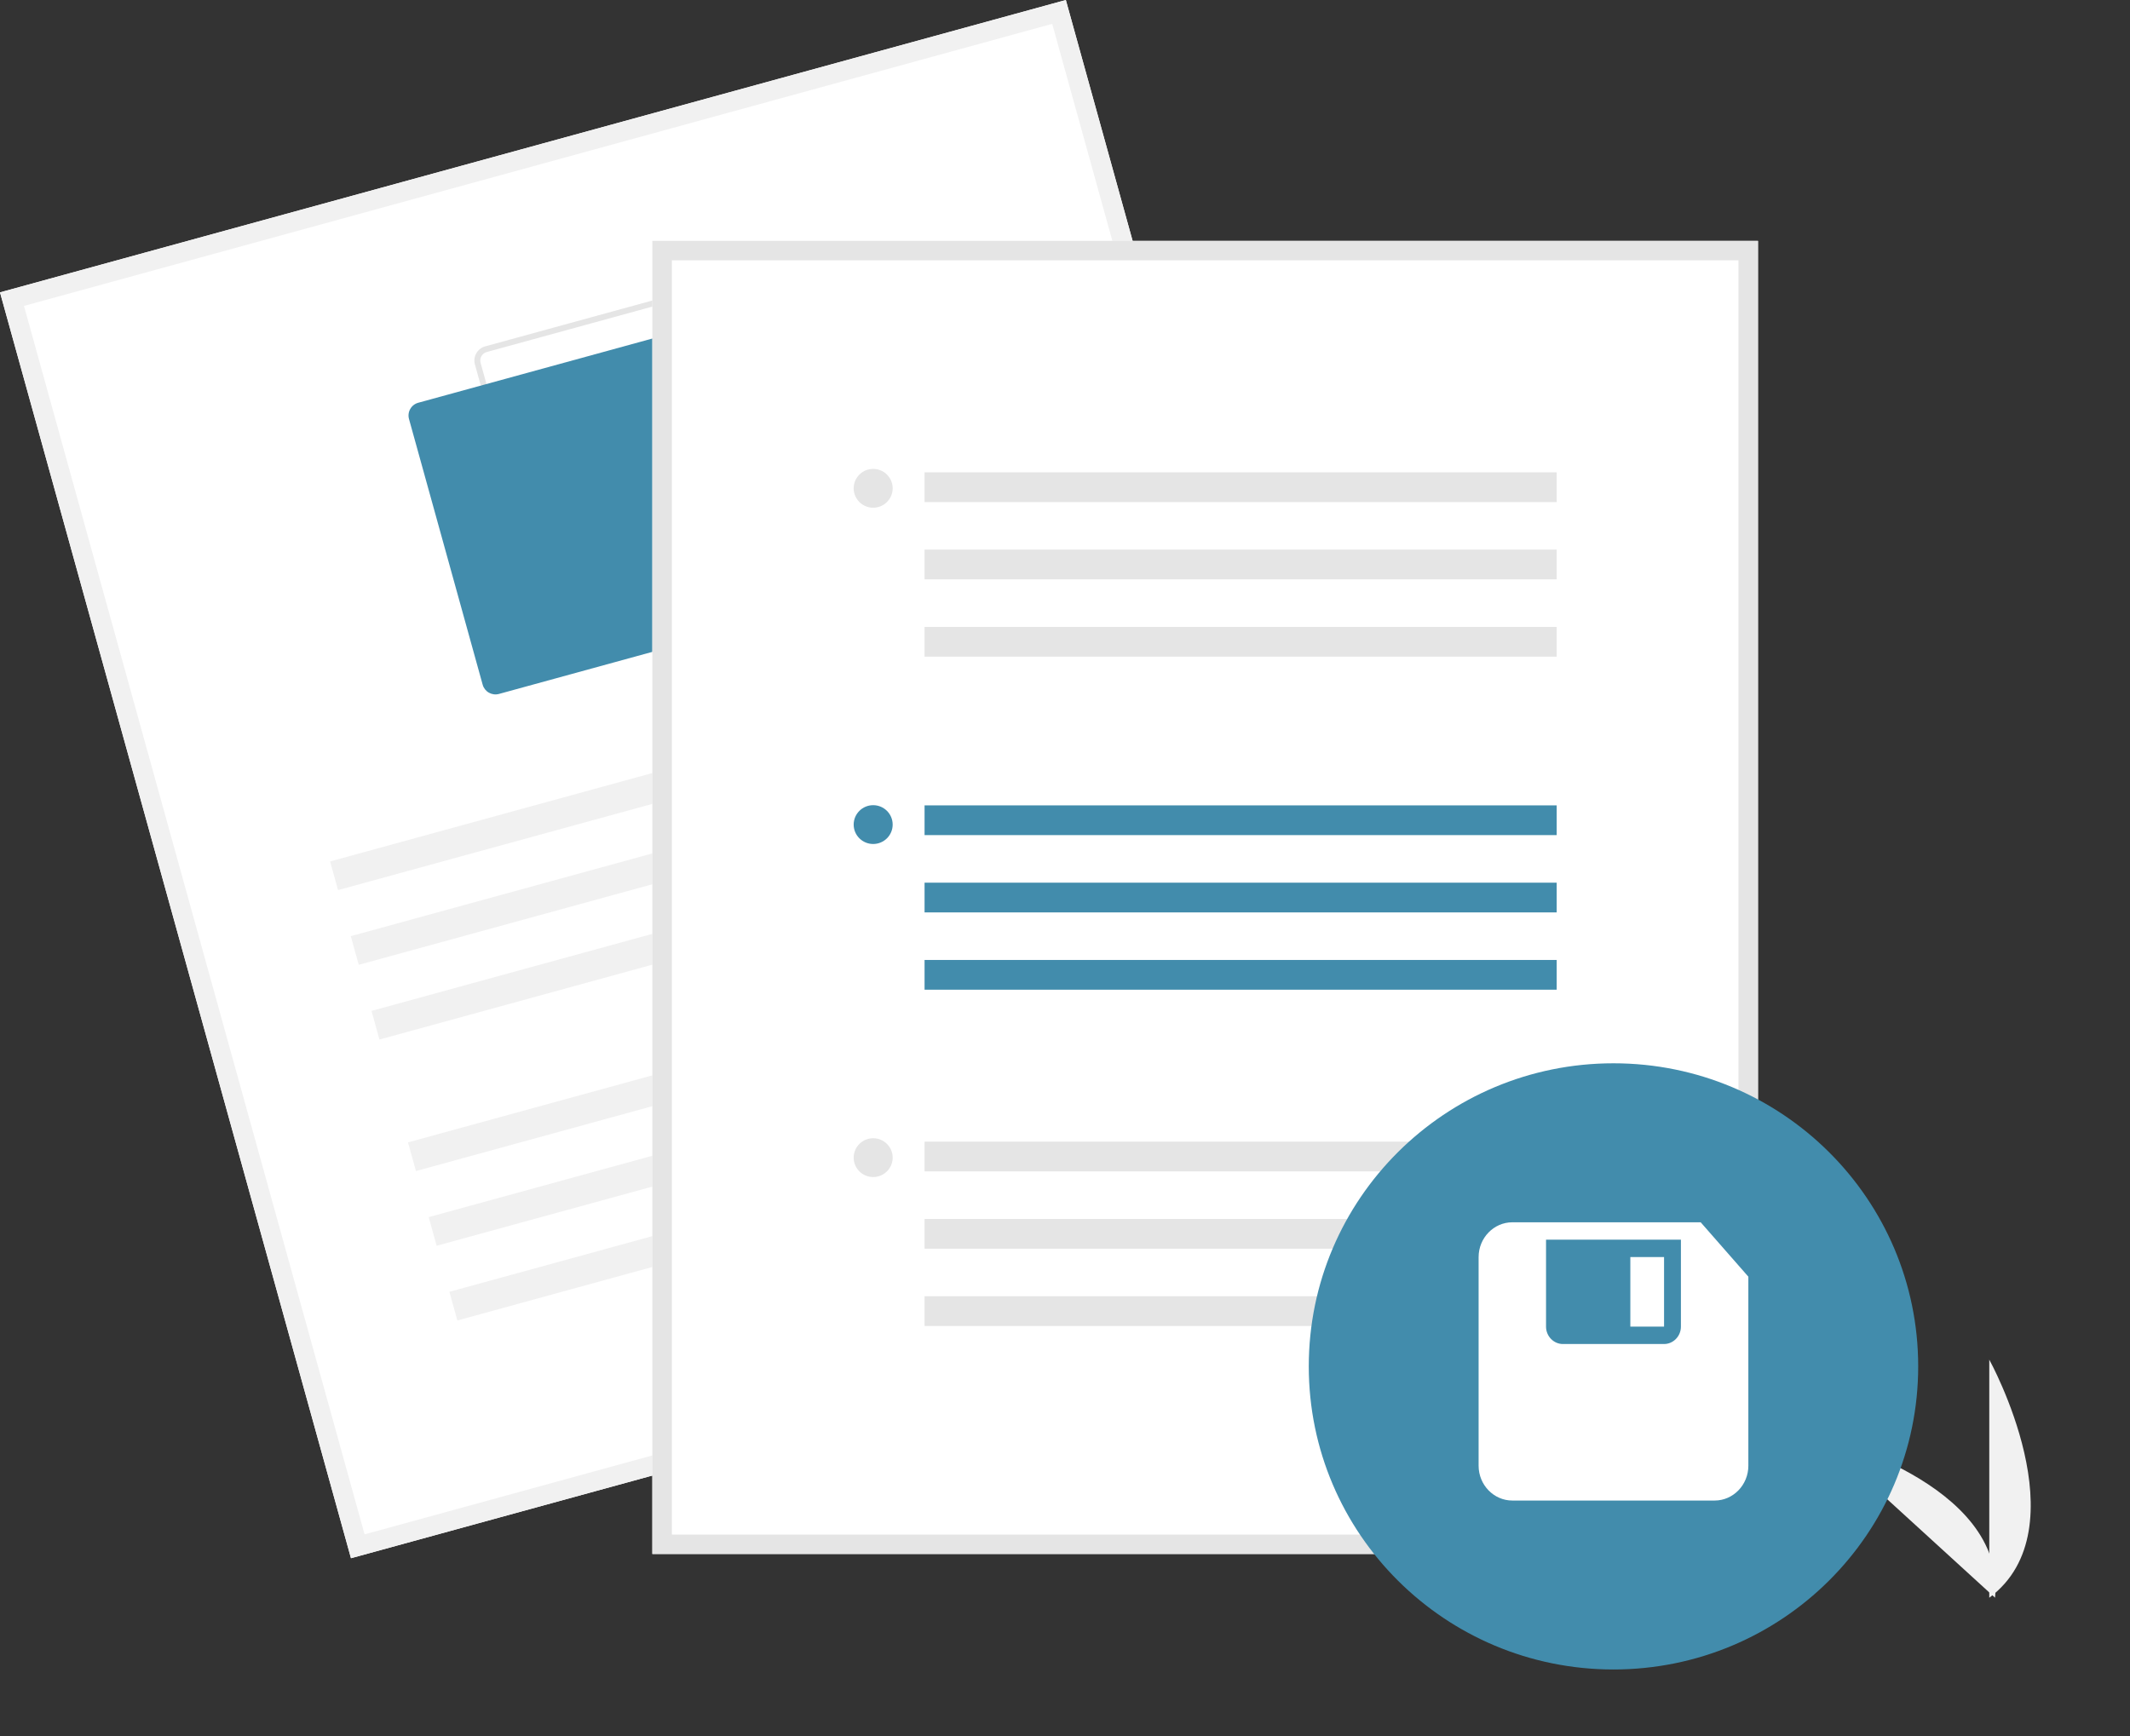 <svg width="130" height="106" viewBox="0 0 130 106" fill="none" xmlns="http://www.w3.org/2000/svg">
<rect x="0" y="0" width="130" height="106" fill="#333333" stroke="none"/>
<g clip-path="url(#clip0)">
<path d="M121.411 97.535V83C121.411 83 127.104 93.305 121.411 97.535Z" fill="#F1F1F1"/>
<path d="M121.762 97.532L111 87.702C111 87.702 122.48 90.498 121.762 97.532Z" fill="#F1F1F1"/>
<path d="M86.472 77.275L21.421 95.123L0 17.848L65.051 0L86.472 77.275Z" fill="white"/>
<path d="M86.472 77.275L21.421 95.123L0 17.848L65.051 0L86.472 77.275ZM22.252 93.667L85.007 76.448L64.219 1.457L1.464 18.675L22.252 93.667Z" fill="#F1F1F1"/>
<path d="M50.895 34.618L34.588 39.092C34.358 39.155 34.113 39.125 33.905 39.008C33.698 38.89 33.545 38.696 33.482 38.467L28.985 22.245C28.922 22.016 28.952 21.771 29.07 21.565C29.188 21.359 29.383 21.207 29.613 21.144L45.919 16.67C46.149 16.607 46.395 16.637 46.602 16.755C46.81 16.872 46.962 17.066 47.026 17.295L51.523 33.517C51.586 33.746 51.555 33.991 51.437 34.197C51.32 34.404 51.124 34.555 50.895 34.618ZM29.709 21.489C29.571 21.527 29.453 21.618 29.383 21.742C29.312 21.866 29.294 22.012 29.332 22.149L33.829 38.372C33.867 38.51 33.958 38.626 34.083 38.696C34.207 38.767 34.355 38.785 34.493 38.747L50.799 34.273C50.937 34.235 51.054 34.144 51.125 34.02C51.195 33.897 51.214 33.75 51.176 33.613L46.679 17.39C46.641 17.253 46.549 17.136 46.425 17.066C46.3 16.995 46.153 16.977 46.015 17.015L29.709 21.489Z" fill="#E5E5E5"/>
<path d="M46.761 37.888L30.455 42.362C30.248 42.419 30.027 42.391 29.84 42.286C29.653 42.18 29.516 42.005 29.459 41.8L24.962 25.577C24.905 25.371 24.933 25.151 25.039 24.965C25.145 24.779 25.32 24.643 25.527 24.586L41.834 20.112C42.041 20.055 42.262 20.083 42.448 20.188C42.635 20.294 42.772 20.468 42.829 20.674L47.326 36.897C47.383 37.103 47.356 37.323 47.25 37.509C47.144 37.694 46.968 37.831 46.761 37.888Z" fill="#428CAC"/>
<path d="M65.651 40.103L20.147 52.588L20.632 54.337L66.136 41.852L65.651 40.103Z" fill="#F1F1F1"/>
<path d="M66.915 44.663L21.411 57.148L21.896 58.898L67.4 46.413L66.915 44.663Z" fill="#F1F1F1"/>
<path d="M68.179 49.226L22.675 61.711L23.16 63.46L68.664 50.975L68.179 49.226Z" fill="#F1F1F1"/>
<path d="M70.405 57.253L24.901 69.738L25.386 71.488L70.89 59.002L70.405 57.253Z" fill="#F1F1F1"/>
<path d="M71.669 61.815L26.165 74.3L26.65 76.049L72.154 63.564L71.669 61.815Z" fill="#F1F1F1"/>
<path d="M72.933 66.375L27.429 78.86L27.914 80.61L73.418 68.124L72.933 66.375Z" fill="#F1F1F1"/>
<path d="M107.295 94.865H39.815V14.705H107.295V94.865Z" fill="white"/>
<path d="M107.295 94.865H39.815V14.705H107.295V94.865ZM41.006 93.681H106.104V15.889H41.006V93.681Z" fill="#E5E5E5"/>
<path d="M95.009 49.165H56.429V50.98H95.009V49.165Z" fill="#428CAC"/>
<path d="M95.009 53.884H56.429V55.699H95.009V53.884Z" fill="#428CAC"/>
<path d="M95.009 58.602H56.429V60.417H95.009V58.602Z" fill="#428CAC"/>
<path d="M53.292 51.522C53.95 51.522 54.482 50.992 54.482 50.338C54.482 49.684 53.95 49.153 53.292 49.153C52.635 49.153 52.102 49.684 52.102 50.338C52.102 50.992 52.635 51.522 53.292 51.522Z" fill="#428CAC"/>
<path d="M95.009 28.834H56.429V30.649H95.009V28.834Z" fill="#E5E5E5"/>
<path d="M95.009 33.552H56.429V35.367H95.009V33.552Z" fill="#E5E5E5"/>
<path d="M95.009 38.27H56.429V40.085H95.009V38.27Z" fill="#E5E5E5"/>
<path d="M53.292 30.994C53.95 30.994 54.482 30.463 54.482 29.809C54.482 29.155 53.95 28.625 53.292 28.625C52.635 28.625 52.102 29.155 52.102 29.809C52.102 30.463 52.635 30.994 53.292 30.994Z" fill="#E5E5E5"/>
<path d="M95.009 69.693H56.429V71.508H95.009V69.693Z" fill="#E5E5E5"/>
<path d="M95.009 74.413H56.429V76.228H95.009V74.413Z" fill="#E5E5E5"/>
<path d="M95.009 79.131H56.429V80.946H95.009V79.131Z" fill="#E5E5E5"/>
<path d="M53.292 71.854C53.95 71.854 54.482 71.324 54.482 70.67C54.482 70.016 53.95 69.485 53.292 69.485C52.635 69.485 52.102 70.016 52.102 70.67C52.102 71.324 52.635 71.854 53.292 71.854Z" fill="#E5E5E5"/>
<path d="M98.475 101.915C108.747 101.915 117.073 93.631 117.073 83.412C117.073 73.194 108.747 64.91 98.475 64.91C88.204 64.91 79.878 73.194 79.878 83.412C79.878 93.631 88.204 101.915 98.475 101.915Z" fill="#428CAC"/>
<path d="M105.173 90.235C105.173 90.059 105.127 89.885 105.04 89.732C104.953 89.578 104.827 89.45 104.675 89.359C104.524 89.268 104.351 89.217 104.173 89.212C103.996 89.207 103.821 89.248 103.664 89.331C103.507 89.413 103.375 89.534 103.279 89.683C103.184 89.831 103.128 90.002 103.118 90.178C103.108 90.354 103.145 90.53 103.223 90.688C103.302 90.846 103.42 90.981 103.566 91.08V93.304H104.723V91.08C104.862 90.987 104.975 90.861 105.054 90.713C105.132 90.566 105.173 90.402 105.173 90.235Z" fill="#428CAC"/>
<path d="M103.798 74.616H92.302C91.169 74.616 90.244 75.572 90.244 76.739V89.479C90.244 90.647 91.169 91.602 92.302 91.602H104.649C105.782 91.602 106.707 90.647 106.707 89.479V77.936L103.798 74.616ZM102.591 80.986C102.591 81.569 102.128 82.047 101.562 82.047H95.388C94.823 82.047 94.359 81.569 94.359 80.986V75.678H102.591V80.986ZM101.562 76.739H99.504V80.986H101.562V76.739Z" fill="white"/>
</g>
<defs>
<clipPath id="clip0">
<rect width="130" height="106" fill="white"/>
</clipPath>
</defs>
</svg>
